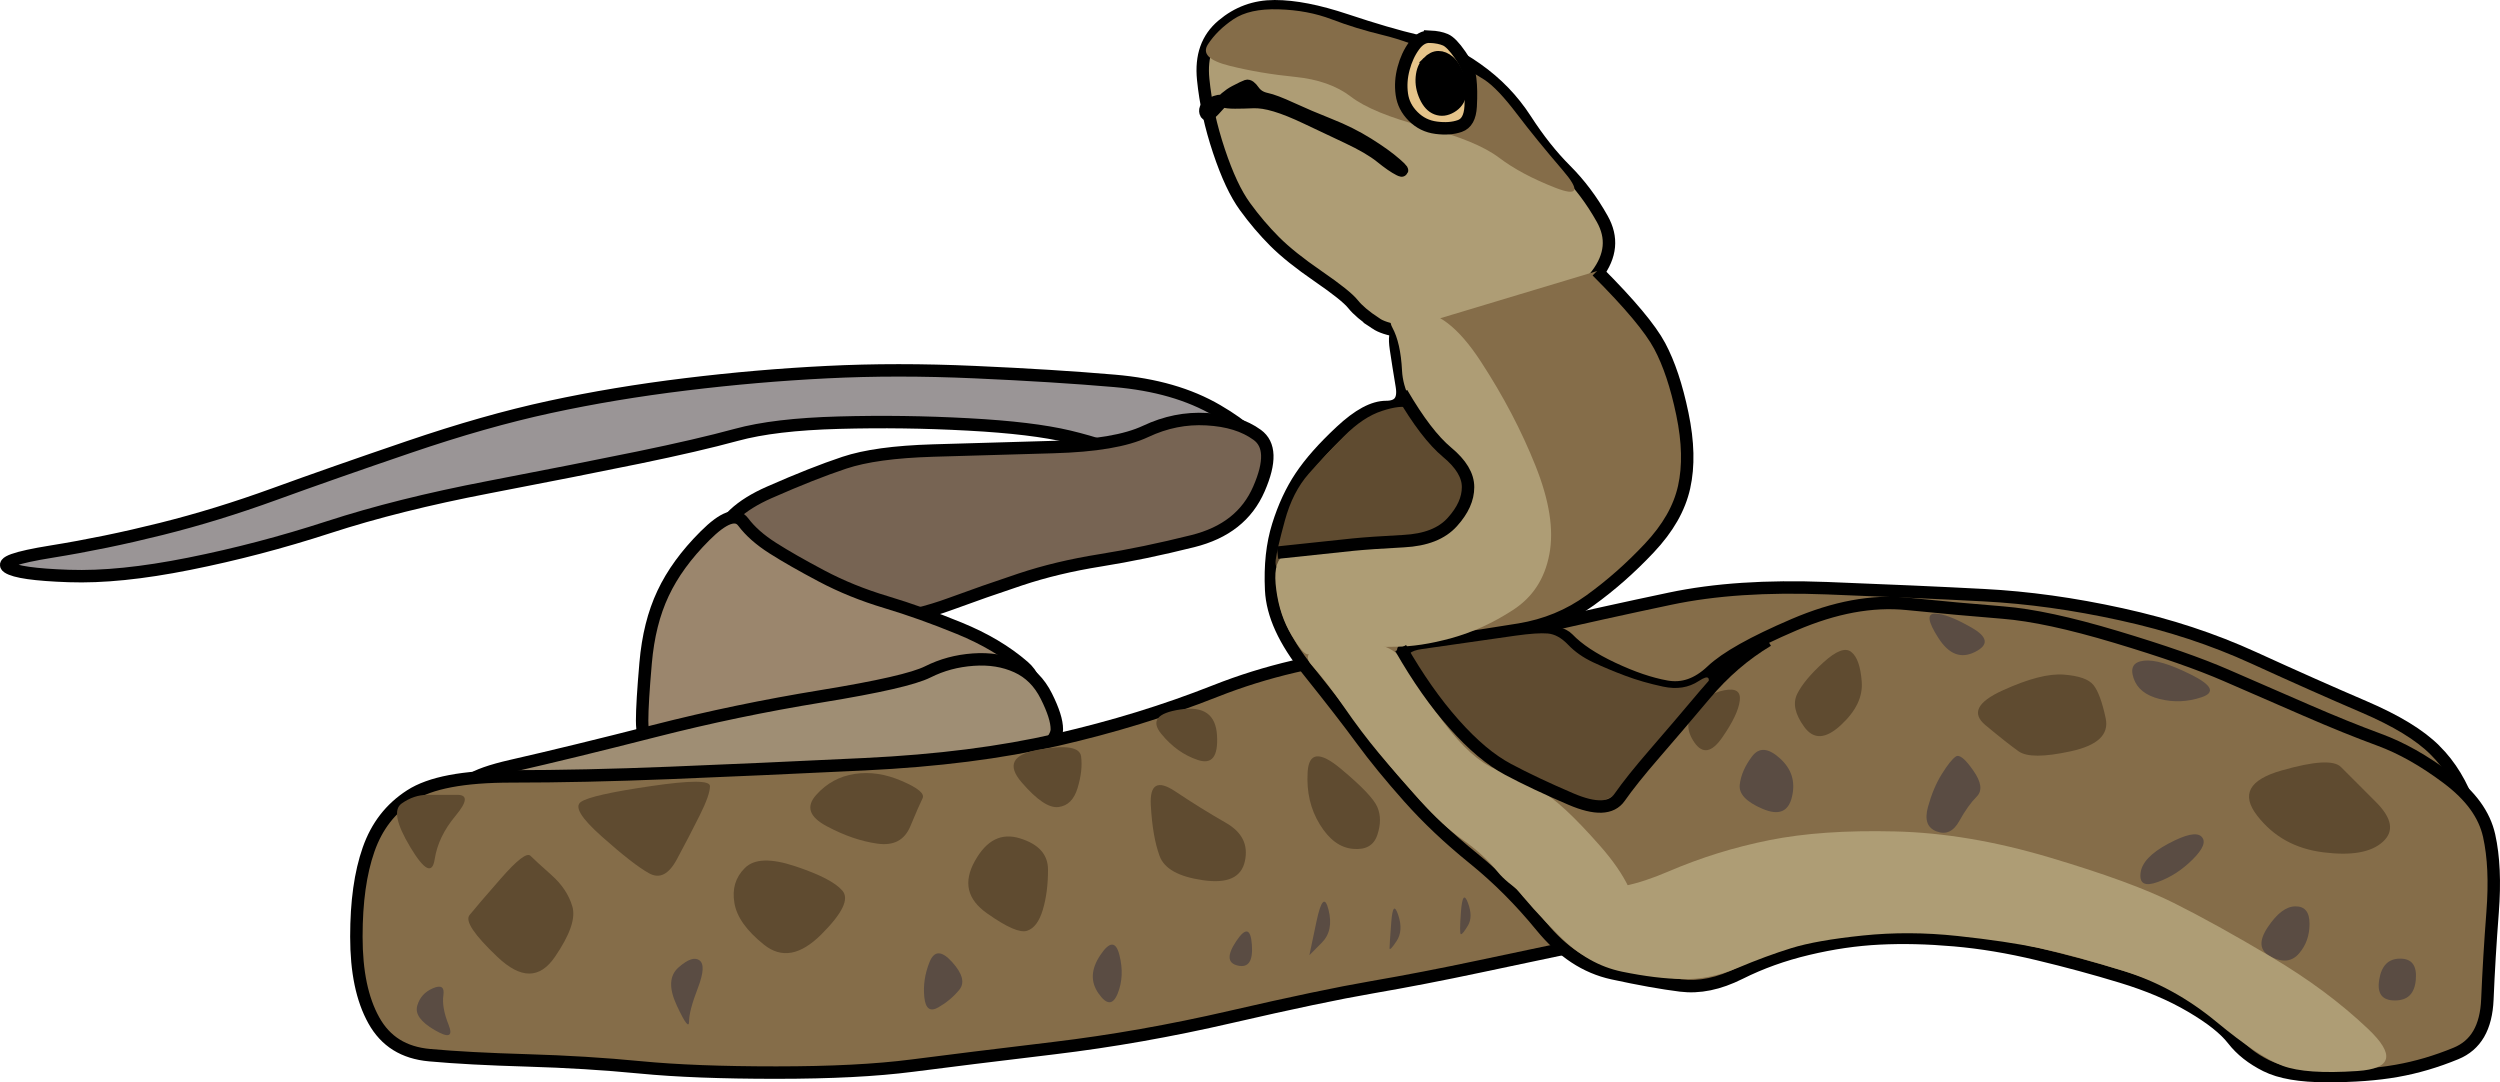 <?xml version="1.0" encoding="UTF-8" standalone="no"?>
<svg
   xmlns:dc="http://purl.org/dc/elements/1.1/"
   xmlns:cc="http://creativecommons.org/ns#"
   xmlns:rdf="http://www.w3.org/1999/02/22-rdf-syntax-ns#"
   xmlns:svg="http://www.w3.org/2000/svg"
   xmlns="http://www.w3.org/2000/svg"
   xmlns:sodipodi="http://sodipodi.sourceforge.net/DTD/sodipodi-0.dtd"
   xmlns:inkscape="http://www.inkscape.org/namespaces/inkscape"
   version="1.1"
   id="svg99"
   sodipodi:docname="Snake.svg"
   width="150.763"
   height="65.268"
   inkscape:version="0.92.3 (2405546, 2018-03-11)">
  <defs
     id="defs103" />
  <sodipodi:namedview
     pagecolor="#ffffff"
     bordercolor="#666666"
     borderopacity="1"
     objecttolerance="10"
     gridtolerance="10"
     guidetolerance="10"
     inkscape:pageopacity="0"
     inkscape:pageshadow="2"
     inkscape:window-width="1920"
     inkscape:window-height="1017"
     id="namedview101"
     showgrid="false"
     inkscape:zoom="2.36"
     inkscape:cx="-141.92571"
     inkscape:cy="67.917797"
     inkscape:window-x="1072"
     inkscape:window-y="-8"
     inkscape:window-maximized="1"
     inkscape:current-layer="svg99" />
  <g
     id="g202"
     transform="translate(-402.866,-408.582)">
    <path
       d="m 485.828,428.082 c -0.636,-0.424 -1.084,-0.803 -1.366,-1.156 -0.283,-0.353 -0.972,-0.905 -2.102,-1.682 -1.129,-0.776 -1.991,-1.466 -2.627,-2.101 -0.635,-0.636 -1.221,-1.325 -1.786,-2.102 -0.565,-0.776 -1.082,-1.88 -1.576,-3.362 -0.494,-1.483 -0.805,-2.896 -0.946,-4.309 -0.141,-1.411 0.238,-2.48 1.156,-3.257 0.918,-0.776 1.952,-1.156 3.152,-1.156 1.2,0 2.614,0.276 4.308,0.841 1.695,0.565 3.108,0.978 4.309,1.261 1.2,0.282 2.372,0.834 3.572,1.681 1.201,0.847 2.166,1.847 2.943,3.047 0.776,1.201 1.569,2.2 2.416,3.048 0.847,0.847 1.572,1.812 2.207,2.942 0.635,1.129 0.532,2.233 -0.315,3.362 -0.848,1.13 -1.813,1.957 -2.942,2.522 -1.13,0.565 -2.096,0.841 -2.943,0.841 -0.847,0 -2.123,0.034 -3.887,0.105 -1.766,0.071 -2.938,-0.102 -3.573,-0.525 z"
       id="path4"
       inkscape:connector-curvature="0"
       style="fill:#ae9d75;fill-rule:nonzero;stroke:#000000;stroke-width:0.75px" />
    <path
       d="m 476.634,414.684 c 0.141,0.053 0.373,0.079 0.709,0.079 0.335,0 0.688,-0.009 1.077,-0.026 0.388,-0.018 0.836,0.051 1.366,0.21 0.529,0.159 1.15,0.409 1.891,0.762 0.741,0.353 1.543,0.732 2.443,1.155 0.9,0.424 1.564,0.812 2.023,1.182 0.459,0.371 0.821,0.621 1.103,0.762 0.283,0.142 0.214,0.029 -0.21,-0.341 -0.423,-0.371 -0.975,-0.767 -1.681,-1.209 -0.706,-0.441 -1.465,-0.82 -2.312,-1.155 -0.847,-0.336 -1.597,-0.655 -2.285,-0.972 -0.689,-0.318 -1.188,-0.508 -1.524,-0.578 -0.335,-0.071 -0.585,-0.226 -0.762,-0.473 -0.176,-0.247 -0.314,-0.351 -0.42,-0.315 -0.106,0.035 -0.339,0.147 -0.709,0.341 -0.371,0.194 -0.738,0.505 -1.118,0.945 -0.381,0.442 -0.596,0.545 -0.657,0.316 -0.061,-0.23 0.065,-0.41 0.382,-0.552 0.318,-0.141 0.542,-0.184 0.684,-0.131 z"
       id="path6"
       inkscape:connector-curvature="0"
       style="fill:#000000;fill-rule:nonzero;stroke:#000000;stroke-width:0.75px" />
    <path
       d="m 472.063,436.488 c -1.695,-0.706 -3.246,-1.224 -4.729,-1.577 -1.483,-0.353 -3.482,-0.594 -6.094,-0.735 -2.613,-0.141 -5.164,-0.176 -7.776,-0.105 -2.612,0.071 -4.647,0.312 -6.2,0.736 -1.553,0.423 -3.484,0.871 -5.884,1.366 -2.401,0.494 -5.366,1.08 -9.037,1.786 -3.671,0.706 -6.843,1.499 -9.667,2.417 -2.824,0.917 -5.582,1.641 -8.406,2.206 -2.824,0.565 -5.203,0.806 -7.251,0.736 -2.047,-0.071 -3.254,-0.243 -3.678,-0.526 -0.423,-0.282 0.439,-0.592 2.628,-0.945 2.188,-0.353 4.36,-0.801 6.619,-1.366 2.26,-0.565 4.501,-1.255 6.83,-2.102 2.33,-0.847 4.985,-1.778 8.092,-2.837 3.106,-1.059 5.899,-1.852 8.511,-2.417 2.612,-0.565 5.301,-1.013 8.196,-1.366 2.894,-0.353 5.687,-0.594 8.511,-0.735 2.824,-0.142 5.755,-0.142 8.932,0 3.177,0.141 5.935,0.313 8.406,0.525 2.471,0.212 4.505,0.798 6.2,1.786 1.694,0.989 2.59,1.851 2.732,2.627 0.141,0.777 0.003,1.535 -0.421,2.312 -0.423,0.777 -1.733,0.673 -3.993,-0.315"
       id="path8"
       inkscape:connector-curvature="0"
       style="fill:#9a9596;fill-rule:nonzero;stroke:#000000;stroke-width:0.75px" />
    <path
       d="m 446.108,441.216 c 0.353,-1.2 1.388,-2.165 3.153,-2.942 1.765,-0.777 3.247,-1.363 4.518,-1.786 1.271,-0.424 3.029,-0.665 5.359,-0.736 2.33,-0.07 4.709,-0.139 7.25,-0.21 2.542,-0.071 4.369,-0.381 5.569,-0.946 1.201,-0.565 2.407,-0.806 3.678,-0.735 1.271,0.07 2.271,0.381 3.048,0.946 0.776,0.564 0.811,1.633 0.105,3.257 -0.706,1.624 -2.017,2.658 -3.993,3.152 -1.977,0.494 -3.805,0.874 -5.569,1.156 -1.765,0.282 -3.351,0.662 -4.834,1.156 -1.483,0.494 -2.862,0.977 -4.203,1.471 -1.342,0.494 -2.755,0.839 -4.308,1.051 -1.554,0.212 -3.278,0.143 -5.254,-0.21 -1.977,-0.353 -3.287,-0.905 -3.993,-1.682 -0.706,-0.776 -0.879,-1.742 -0.526,-2.942 z"
       id="path10"
       inkscape:connector-curvature="0"
       style="fill:#776453;fill-rule:nonzero;stroke:#000000;stroke-width:0.75px" />
    <path
       d="m 464.812,453.826 c 0.918,-2.471 0.849,-4.126 -0.21,-5.044 -1.059,-0.918 -2.335,-1.676 -3.888,-2.312 -1.553,-0.635 -3.001,-1.152 -4.413,-1.576 -1.412,-0.424 -2.688,-0.941 -3.888,-1.576 -1.2,-0.636 -2.166,-1.187 -2.942,-1.681 -0.777,-0.495 -1.363,-1.012 -1.786,-1.577 -0.424,-0.564 -1.183,-0.289 -2.312,0.841 -1.13,1.13 -1.957,2.267 -2.522,3.468 -0.565,1.2 -0.91,2.579 -1.051,4.203 -0.141,1.623 -0.21,2.761 -0.21,3.467 0,0.706 0.138,1.258 0.42,1.682 0.283,0.423 1.076,1.216 2.417,2.416 1.341,1.2 3.134,1.959 5.464,2.312 2.33,0.353 5.123,0.284 8.511,-0.21 3.389,-0.494 5.492,-1.942 6.41,-4.413 z"
       id="path12"
       inkscape:connector-curvature="0"
       style="fill:#9b866d;fill-rule:nonzero;stroke:#000000;stroke-width:0.75px" />
    <path
       d="m 430.977,456.663 c -0.635,-0.706 0.261,-1.327 2.732,-1.892 2.471,-0.564 5.298,-1.254 8.616,-2.101 3.319,-0.848 6.629,-1.537 10.088,-2.102 3.459,-0.565 5.563,-1.047 6.41,-1.471 0.847,-0.424 1.743,-0.665 2.732,-0.736 0.988,-0.07 1.85,0.068 2.627,0.421 0.776,0.353 1.363,0.939 1.786,1.786 0.424,0.847 0.631,1.502 0.631,1.997 0,0.494 -0.587,1.183 -1.787,2.101 -1.2,0.918 -3.889,1.504 -8.196,1.786 -4.306,0.283 -8.03,0.593 -11.348,0.946 -3.318,0.353 -6.318,0.491 -9.142,0.421 -2.824,-0.071 -4.513,-0.45 -5.149,-1.156 z"
       id="path14"
       inkscape:connector-curvature="0"
       style="fill:#9f8e74;fill-rule:nonzero;stroke:#000000;stroke-width:0.75px" />
    <path
       d="m 549.715,453.826 c -0.917,-0.918 -2.331,-1.78 -4.308,-2.627 -1.977,-0.848 -4.149,-1.813 -6.62,-2.942 -2.471,-1.13 -5.091,-1.992 -7.986,-2.627 -2.894,-0.636 -5.618,-1.015 -8.301,-1.156 -2.683,-0.142 -5.786,-0.279 -9.457,-0.421 -3.671,-0.141 -6.774,0.066 -9.457,0.631 -2.683,0.565 -5.338,1.151 -8.091,1.786 -2.753,0.636 -5.856,1.118 -9.457,1.471 -3.601,0.353 -6.842,1.112 -9.877,2.312 -3.036,1.2 -6.174,2.165 -9.562,2.942 -3.389,0.777 -7.182,1.259 -11.559,1.471 -4.377,0.212 -8.239,0.384 -11.769,0.526 -3.53,0.141 -6.667,0.21 -9.562,0.21 -2.894,0 -4.894,0.379 -6.094,1.156 -1.201,0.776 -2.028,1.845 -2.522,3.257 -0.494,1.412 -0.736,3.136 -0.736,5.254 0,2.118 0.345,3.773 1.051,5.044 0.706,1.271 1.809,1.96 3.362,2.101 1.554,0.141 3.484,0.245 5.885,0.315 2.4,0.071 4.641,0.209 6.83,0.421 2.188,0.212 4.878,0.315 8.196,0.315 3.318,0 6.007,-0.138 8.196,-0.42 2.189,-0.283 4.981,-0.628 8.511,-1.051 3.53,-0.424 7.047,-1.044 10.718,-1.892 3.671,-0.847 6.464,-1.433 8.512,-1.786 2.047,-0.353 4.185,-0.767 6.514,-1.261 2.33,-0.494 5.433,-1.149 9.457,-1.996 4.025,-0.847 8.024,-1.468 12.19,-1.892 4.165,-0.423 9.164,-0.699 15.236,-0.84 6.071,-0.141 10.485,-0.21 13.45,-0.21 2.965,0 5.344,-0.414 7.25,-1.261 1.906,-0.848 2.596,-1.951 2.102,-3.363 -0.494,-1.412 -1.184,-2.55 -2.102,-3.467 z"
       id="path16"
       inkscape:connector-curvature="0"
       style="fill:#856d49;fill-rule:nonzero;stroke:#000000;stroke-width:0.75px" />
    <path
       d="m 499.173,424.929 c 1.976,1.977 3.218,3.46 3.782,4.518 0.565,1.06 1.014,2.404 1.367,4.099 0.353,1.694 0.387,3.142 0.105,4.413 -0.283,1.271 -0.972,2.477 -2.102,3.678 -1.13,1.2 -2.302,2.234 -3.573,3.152 -1.27,0.918 -2.672,1.495 -4.27,1.76 -1.598,0.264 -2.977,0.471 -4.203,0.63 -1.226,0.159 -2.1,0.34 -2.665,0.552 -0.565,0.212 0.758,0.005 4.031,-0.631 3.273,-0.635 5.169,-0.635 5.779,0 0.61,0.636 1.494,1.222 2.694,1.787 1.201,0.565 2.265,0.927 3.243,1.103 0.979,0.176 1.875,-0.134 2.732,-0.946 0.857,-0.811 2.483,-1.725 4.953,-2.784 2.472,-1.059 4.713,-1.473 6.831,-1.261 2.118,0.212 4.014,0.384 5.779,0.525 1.765,0.142 4.006,0.624 6.83,1.471 2.824,0.848 4.996,1.606 6.62,2.312 1.624,0.706 3.21,1.396 4.833,2.102 1.624,0.706 3.072,1.292 4.414,1.786 1.341,0.494 2.686,1.253 4.098,2.312 1.412,1.059 2.239,2.197 2.522,3.467 0.282,1.271 0.351,2.788 0.21,4.624 -0.141,1.835 -0.245,3.559 -0.315,5.254 -0.071,1.694 -0.692,2.763 -1.892,3.257 -1.2,0.494 -2.372,0.839 -3.572,1.051 -1.201,0.212 -2.58,0.315 -4.204,0.315 -1.623,0 -2.83,-0.207 -3.677,-0.63 -0.847,-0.424 -1.503,-0.941 -1.997,-1.576 -0.494,-0.636 -1.321,-1.291 -2.522,-1.997 -1.2,-0.706 -2.579,-1.292 -4.203,-1.786 -1.624,-0.495 -3.279,-0.943 -5.043,-1.366 -1.766,-0.424 -3.421,-0.7 -5.044,-0.841 -1.624,-0.141 -3.107,-0.176 -4.519,-0.105 -1.412,0.071 -2.825,0.278 -4.308,0.631 -1.482,0.353 -2.827,0.835 -4.098,1.471 -1.271,0.635 -2.443,0.876 -3.573,0.735 -1.129,-0.141 -2.474,-0.382 -4.098,-0.735 -1.623,-0.353 -3.037,-1.284 -4.308,-2.838 -1.271,-1.553 -2.615,-2.897 -4.098,-4.098 -1.482,-1.2 -2.758,-2.407 -3.888,-3.677 -1.129,-1.271 -2.06,-2.409 -2.837,-3.468 -0.776,-1.059 -1.845,-2.438 -3.257,-4.203 -1.412,-1.765 -2.136,-3.351 -2.207,-4.834 -0.071,-1.482 0.067,-2.758 0.42,-3.887 0.353,-1.13 0.802,-2.096 1.366,-2.943 0.565,-0.847 1.358,-1.743 2.417,-2.732 1.059,-0.988 1.956,-1.471 2.732,-1.471 0.777,0 1.087,-0.413 0.946,-1.261 -0.141,-0.847 -0.258,-1.584 -0.356,-2.246 -0.098,-0.662 -0.043,-1.02 0.169,-1.091"
       id="path18"
       inkscape:connector-curvature="0"
       style="fill:#856d49;fill-rule:nonzero;stroke:#000000;stroke-width:0.75px" />
    <path
       d="m 487.861,448.454 c -0.212,-0.388 0.036,-0.628 0.755,-0.73 0.719,-0.101 1.605,-0.229 2.699,-0.387 1.094,-0.159 2.06,-0.297 2.942,-0.421 0.883,-0.123 1.521,-0.166 1.944,-0.131 0.424,0.035 0.829,0.259 1.235,0.683 0.406,0.423 0.897,0.768 1.497,1.051 0.6,0.282 1.238,0.549 1.944,0.814 0.706,0.265 1.456,0.48 2.286,0.657 0.829,0.176 1.536,0.064 2.154,-0.342 0.617,-0.406 0.758,-0.231 0.426,0.533 -0.33,0.763 -0.923,1.602 -1.805,2.555 -0.883,0.953 -1.728,1.867 -2.575,2.785 -0.847,0.917 -1.554,1.366 -2.154,1.366 -0.6,0 -1.214,-0.115 -1.872,-0.349 -0.657,-0.234 -1.571,-0.631 -2.784,-1.209 -1.214,-0.577 -2.168,-1.204 -2.91,-1.91 -0.741,-0.706 -1.491,-1.598 -2.285,-2.719 -0.794,-1.121 -1.286,-1.858 -1.497,-2.246"
       id="path20"
       inkscape:connector-curvature="0"
       style="fill:#5f4b30;fill-rule:evenodd;stroke:none" />
    <path
       d="m 486.206,433.363 c 0.759,-0.248 1.302,-0.308 1.655,-0.184 0.353,0.123 0.603,0.347 0.762,0.683 0.159,0.335 0.418,0.706 0.788,1.129 0.371,0.424 0.699,0.803 0.998,1.156 0.301,0.353 0.499,0.836 0.605,1.471 0.106,0.635 0.011,1.187 -0.289,1.681 -0.3,0.495 -0.688,0.891 -1.182,1.209 -0.495,0.317 -1.201,0.516 -2.154,0.604 -0.954,0.088 -1.772,0.14 -2.496,0.158 -0.724,0.017 -1.267,0.086 -1.655,0.21 -0.388,0.123 -0.724,0.296 -1.025,0.525 -0.3,0.23 -0.61,0.419 -0.945,0.578 -0.336,0.159 -0.672,0.262 -1.025,0.315 -0.353,0.053 -0.499,-0.128 -0.446,-0.551 0.053,-0.424 0.234,-1.2 0.551,-2.365 0.318,-1.165 0.792,-2.095 1.445,-2.837 0.653,-0.741 1.351,-1.482 2.128,-2.259 0.776,-0.776 1.526,-1.276 2.285,-1.523"
       id="path22"
       inkscape:connector-curvature="0"
       style="fill:#5f4b30;fill-rule:evenodd;stroke:none" />
    <path
       d="m 523.65,450.211 c -1.554,0.706 -1.898,1.395 -1.051,2.101 0.847,0.706 1.502,1.223 1.996,1.576 0.495,0.353 1.529,0.353 3.153,0 1.623,-0.353 2.313,-1.008 2.101,-1.996 -0.212,-0.988 -0.453,-1.644 -0.735,-1.997 -0.283,-0.353 -0.869,-0.559 -1.787,-0.63 -0.918,-0.071 -2.124,0.24 -3.677,0.946"
       id="path24"
       inkscape:connector-curvature="0"
       style="fill:#5f4b30;fill-rule:evenodd;stroke:none" />
    <path
       d="m 511.671,452.417 c 0.565,0.777 1.289,0.742 2.206,-0.105 0.918,-0.847 1.332,-1.709 1.261,-2.627 -0.07,-0.918 -0.277,-1.504 -0.63,-1.786 -0.353,-0.282 -0.905,-0.076 -1.681,0.63 -0.777,0.706 -1.294,1.327 -1.577,1.892 -0.282,0.565 -0.144,1.22 0.421,1.996"
       id="path26"
       inkscape:connector-curvature="0"
       style="fill:#5f4b30;fill-rule:evenodd;stroke:none" />
    <path
       d="m 540.462,455.044 c -1.977,0.565 -2.459,1.461 -1.471,2.732 0.988,1.271 2.299,1.995 3.993,2.207 1.694,0.212 2.867,0.005 3.573,-0.63 0.706,-0.636 0.568,-1.429 -0.421,-2.417 -0.988,-0.989 -1.678,-1.678 -2.101,-2.102 -0.424,-0.423 -1.596,-0.355 -3.573,0.21"
       id="path28"
       inkscape:connector-curvature="0"
       style="fill:#5f4b30;fill-rule:evenodd;stroke:none" />
    <path
       d="m 505.051,453.363 c 0.494,0.706 1.046,0.603 1.681,-0.315 0.635,-0.918 0.98,-1.642 1.051,-2.207 0.07,-0.565 -0.24,-0.771 -0.946,-0.63 -0.706,0.141 -1.292,0.52 -1.786,1.155 -0.494,0.636 -0.494,1.291 0,1.997"
       id="path30"
       inkscape:connector-curvature="0"
       style="fill:#5f4b30;fill-rule:evenodd;stroke:none" />
    <path
       d="m 475.419,461.664 c 1.482,0.212 2.31,-0.167 2.522,-1.156 0.211,-0.988 -0.168,-1.747 -1.156,-2.311 -0.989,-0.565 -1.989,-1.186 -3.047,-1.892 -1.06,-0.706 -1.542,-0.43 -1.472,0.841 0.071,1.271 0.243,2.27 0.526,3.047 0.282,0.777 1.144,1.259 2.627,1.471"
       id="path32"
       inkscape:connector-curvature="0"
       style="fill:#5f4b30;fill-rule:evenodd;stroke:none" />
    <path
       d="m 483.72,454.939 c -1.271,-1.059 -1.926,-0.99 -1.997,0.21 -0.07,1.2 0.171,2.235 0.736,3.153 0.565,0.917 1.22,1.4 1.996,1.471 0.777,0.07 1.26,-0.205 1.472,-0.841 0.211,-0.635 0.211,-1.187 0,-1.681 -0.212,-0.494 -0.936,-1.253 -2.207,-2.312"
       id="path34"
       inkscape:connector-curvature="0"
       style="fill:#5f4b30;fill-rule:evenodd;stroke:none" />
    <path
       d="m 464.386,459.142 c -1.13,-0.353 -2.026,0.096 -2.732,1.366 -0.707,1.271 -0.465,2.305 0.735,3.153 1.2,0.847 1.993,1.192 2.417,1.051 0.423,-0.142 0.734,-0.556 0.946,-1.262 0.211,-0.705 0.315,-1.498 0.315,-2.416 0,-0.918 -0.552,-1.539 -1.681,-1.892"
       id="path36"
       inkscape:connector-curvature="0"
       style="fill:#5f4b30;fill-rule:evenodd;stroke:none" />
    <path
       d="m 452.407,464.922 c -1.271,1.27 -2.409,1.477 -3.468,0.63 -1.059,-0.847 -1.645,-1.675 -1.786,-2.522 -0.141,-0.847 0.065,-1.537 0.63,-2.101 0.565,-0.565 1.565,-0.6 3.047,-0.105 1.483,0.494 2.414,0.976 2.838,1.471 0.423,0.494 0.01,1.356 -1.261,2.627"
       id="path38"
       inkscape:connector-curvature="0"
       style="fill:#5f4b30;fill-rule:evenodd;stroke:none" />
    <path
       d="m 432.862,466.288 c 1.412,1.341 2.55,1.341 3.468,0 0.918,-1.342 1.262,-2.342 1.05,-3.048 -0.211,-0.706 -0.625,-1.326 -1.26,-1.891 -0.636,-0.565 -1.05,-0.944 -1.261,-1.156 -0.212,-0.212 -0.798,0.237 -1.787,1.366 -0.988,1.13 -1.609,1.854 -1.891,2.207 -0.282,0.353 0.269,1.18 1.681,2.522"
       id="path40"
       inkscape:connector-curvature="0"
       style="fill:#5f4b30;fill-rule:evenodd;stroke:none" />
    <path
       d="m 442.109,455.99 c -2.4,0.353 -3.78,0.663 -4.203,0.946 -0.424,0.282 -0.01,0.972 1.261,2.101 1.271,1.13 2.202,1.854 2.837,2.207 0.635,0.353 1.187,0.077 1.681,-0.841 0.494,-0.917 0.943,-1.78 1.366,-2.627 0.424,-0.847 0.631,-1.433 0.631,-1.786 0,-0.353 -1.173,-0.353 -3.573,0"
       id="path42"
       inkscape:connector-curvature="0"
       style="fill:#5f4b30;fill-rule:evenodd;stroke:none" />
    <path
       d="m 454.403,455.254 c -0.918,0.142 -1.676,0.555 -2.312,1.261 -0.635,0.706 -0.428,1.327 0.631,1.892 1.059,0.565 2.059,0.909 3.047,1.05 0.989,0.142 1.644,-0.203 1.997,-1.05 0.353,-0.847 0.594,-1.399 0.735,-1.681 0.141,-0.283 -0.272,-0.628 -1.261,-1.051 -0.988,-0.424 -1.919,-0.562 -2.837,-0.421"
       id="path44"
       inkscape:connector-curvature="0"
       style="fill:#5f4b30;fill-rule:evenodd;stroke:none" />
    <path
       d="m 465.541,453.783 c -1.623,0.283 -1.968,0.938 -1.05,1.997 0.917,1.059 1.641,1.542 2.206,1.471 0.565,-0.071 0.944,-0.45 1.156,-1.156 0.212,-0.706 0.281,-1.327 0.21,-1.891 -0.07,-0.565 -0.898,-0.703 -2.522,-0.421"
       id="path46"
       inkscape:connector-curvature="0"
       style="fill:#5f4b30;fill-rule:evenodd;stroke:none" />
    <path
       d="m 474.053,451.366 c -1.412,0.212 -1.791,0.695 -1.156,1.472 0.635,0.776 1.359,1.293 2.206,1.576 0.848,0.282 1.227,-0.2 1.156,-1.471 -0.07,-1.271 -0.794,-1.788 -2.206,-1.577"
       id="path48"
       inkscape:connector-curvature="0"
       style="fill:#5f4b30;fill-rule:evenodd;stroke:none" />
    <path
       d="m 427.608,459.668 c 0.847,1.412 1.33,1.653 1.471,0.735 0.142,-0.917 0.555,-1.78 1.261,-2.627 0.706,-0.847 0.741,-1.261 0.105,-1.261 -0.635,0 -1.221,0 -1.786,0 -0.565,0 -1.082,0.173 -1.576,0.526 -0.494,0.353 -0.322,1.215 0.525,2.627"
       id="path50"
       inkscape:connector-curvature="0"
       style="fill:#5f4b30;fill-rule:evenodd;stroke:none" />
    <path
       d="m 509.149,457.356 c 0.988,0.424 1.574,0.182 1.786,-0.736 0.212,-0.917 -0.029,-1.676 -0.735,-2.311 -0.706,-0.636 -1.258,-0.67 -1.682,-0.105 -0.423,0.564 -0.665,1.116 -0.735,1.681 -0.071,0.565 0.377,1.047 1.366,1.471"
       id="path52"
       inkscape:connector-curvature="0"
       style="fill:#5a4c43;fill-rule:evenodd;stroke:none" />
    <path
       d="m 519.657,458.722 c -0.565,-0.212 -0.738,-0.695 -0.526,-1.471 0.212,-0.777 0.488,-1.432 0.841,-1.997 0.353,-0.564 0.629,-0.909 0.841,-1.05 0.211,-0.142 0.556,0.134 1.05,0.84 0.494,0.706 0.563,1.223 0.21,1.576 -0.353,0.353 -0.697,0.836 -1.05,1.471 -0.353,0.636 -0.802,0.843 -1.366,0.631"
       id="path54"
       inkscape:connector-curvature="0"
       style="fill:#5a4c43;fill-rule:evenodd;stroke:none" />
    <path
       d="m 533.001,461.769 c -0.776,0.283 -1.121,0.11 -1.05,-0.525 0.07,-0.636 0.622,-1.222 1.681,-1.787 1.059,-0.564 1.714,-0.702 1.997,-0.42 0.282,0.283 0.11,0.731 -0.526,1.366 -0.635,0.636 -1.325,1.084 -2.102,1.366"
       id="path56"
       inkscape:connector-curvature="0"
       style="fill:#5a4c43;fill-rule:evenodd;stroke:none" />
    <path
       d="m 539.832,466.288 c -0.706,-0.353 -0.775,-0.939 -0.211,-1.787 0.565,-0.847 1.117,-1.261 1.682,-1.261 0.564,0 0.84,0.345 0.84,1.051 0,0.706 -0.206,1.292 -0.63,1.786 -0.424,0.495 -0.975,0.564 -1.681,0.211"
       id="path58"
       inkscape:connector-curvature="0"
       style="fill:#5a4c43;fill-rule:evenodd;stroke:none" />
    <path
       d="m 547.292,468.915 c -0.776,0 -1.087,-0.414 -0.946,-1.261 0.142,-0.848 0.555,-1.261 1.261,-1.261 0.706,0 1.017,0.413 0.946,1.261 -0.071,0.847 -0.484,1.261 -1.261,1.261"
       id="path60"
       inkscape:connector-curvature="0"
       style="fill:#5a4c43;fill-rule:evenodd;stroke:none" />
    <path
       d="m 519.762,447.058 c 0.635,0.989 1.359,1.265 2.206,0.841 0.848,-0.424 0.779,-0.906 -0.21,-1.471 -0.988,-0.565 -1.712,-0.841 -2.206,-0.841 -0.495,0 -0.426,0.483 0.21,1.471"
       id="path62"
       inkscape:connector-curvature="0"
       style="fill:#5a4c43;fill-rule:evenodd;stroke:none" />
    <path
       d="m 534.998,449.265 c 1.271,0.635 1.478,1.084 0.631,1.366 -0.848,0.282 -1.675,0.317 -2.522,0.105 -0.848,-0.212 -1.365,-0.625 -1.577,-1.261 -0.211,-0.635 -0.005,-0.98 0.631,-1.051 0.635,-0.07 1.566,0.206 2.837,0.841"
       id="path64"
       inkscape:connector-curvature="0"
       style="fill:#5a4c43;fill-rule:evenodd;stroke:none" />
    <path
       d="m 443.685,469.23 c 0.494,1.059 0.736,1.369 0.736,0.945 0,-0.423 0.172,-1.078 0.525,-1.996 0.353,-0.918 0.388,-1.469 0.105,-1.681 -0.282,-0.212 -0.696,-0.074 -1.261,0.42 -0.564,0.494 -0.599,1.253 -0.105,2.312"
       id="path66"
       inkscape:connector-curvature="0"
       style="fill:#5a4c43;fill-rule:evenodd;stroke:none" />
    <path
       d="m 429.079,470.701 c 0.847,0.494 1.123,0.391 0.841,-0.315 -0.282,-0.706 -0.386,-1.292 -0.315,-1.787 0.07,-0.494 -0.136,-0.632 -0.631,-0.42 -0.494,0.212 -0.804,0.557 -0.945,1.051 -0.142,0.494 0.203,0.977 1.05,1.471"
       id="path68"
       inkscape:connector-curvature="0"
       style="fill:#5a4c43;fill-rule:evenodd;stroke:none" />
    <path
       d="m 460.288,466.603 c -0.636,-0.706 -1.084,-0.706 -1.367,0 -0.282,0.706 -0.385,1.395 -0.315,2.101 0.071,0.706 0.347,0.913 0.841,0.631 0.494,-0.282 0.908,-0.627 1.261,-1.051 0.353,-0.423 0.215,-0.975 -0.42,-1.681"
       id="path70"
       inkscape:connector-curvature="0"
       style="fill:#5a4c43;fill-rule:evenodd;stroke:none" />
    <path
       d="m 470.375,466.183 c -0.212,-0.848 -0.591,-0.848 -1.156,0 -0.565,0.847 -0.599,1.605 -0.105,2.311 0.494,0.706 0.874,0.706 1.156,0 0.282,-0.706 0.317,-1.464 0.105,-2.311"
       id="path72"
       inkscape:connector-curvature="0"
       style="fill:#5a4c43;fill-rule:evenodd;stroke:none" />
    <path
       d="m 478.361,465.552 c -0.071,-0.988 -0.381,-1.057 -0.946,-0.21 -0.564,0.847 -0.53,1.33 0.105,1.471 0.636,0.141 0.912,-0.272 0.841,-1.261"
       id="path74"
       inkscape:connector-curvature="0"
       style="fill:#5a4c43;fill-rule:evenodd;stroke:none" />
    <path
       d="m 482.984,463.45 c -0.211,-0.847 -0.453,-0.605 -0.735,0.736 -0.283,1.341 -0.42,1.997 -0.42,1.997 0,0 0.241,-0.242 0.735,-0.736 0.494,-0.494 0.632,-1.149 0.42,-1.997"
       id="path76"
       inkscape:connector-curvature="0"
       style="fill:#5a4c43;fill-rule:evenodd;stroke:none" />
    <path
       d="m 487.188,463.766 c -0.212,-0.636 -0.35,-0.498 -0.421,0.42 -0.07,0.918 -0.105,1.435 -0.105,1.576 0,0.141 0.138,0.003 0.42,-0.42 0.283,-0.424 0.317,-0.941 0.106,-1.576"
       id="path78"
       inkscape:connector-curvature="0"
       style="fill:#5a4c43;fill-rule:evenodd;stroke:none" />
    <path
       d="m 491.391,463.03 c -0.212,-0.565 -0.35,-0.392 -0.421,0.526 -0.07,0.917 -0.07,1.366 0,1.366 0.071,0 0.209,-0.173 0.421,-0.526 0.211,-0.353 0.211,-0.801 0,-1.366"
       id="path80"
       inkscape:connector-curvature="0"
       style="fill:#5a4c43;fill-rule:evenodd;stroke:none" />
    <path
       d="m 494.124,461.927 c -0.706,-0.918 -0.378,-1.177 0.999,-0.788 1.376,0.388 2.6,0.69 3.729,0.919 1.129,0.23 2.646,-0.072 4.623,-0.919 1.976,-0.847 3.976,-1.468 6.094,-1.892 2.118,-0.423 4.601,-0.596 7.566,-0.525 2.965,0.071 6.033,0.588 9.352,1.576 3.318,0.989 5.766,1.885 7.46,2.732 1.695,0.847 3.625,1.916 5.885,3.258 2.259,1.341 4.173,2.763 5.832,4.334 1.66,1.571 1.453,2.407 -0.629,2.548 -2.083,0.141 -3.566,0.038 -4.519,-0.315 -0.953,-0.353 -2.263,-1.224 -3.993,-2.653 -1.731,-1.43 -3.576,-2.438 -5.623,-3.074 -2.047,-0.635 -3.702,-1.083 -5.044,-1.366 -1.341,-0.282 -2.962,-0.524 -4.938,-0.735 -1.977,-0.212 -3.856,-0.221 -5.726,-0.027 -1.871,0.195 -3.284,0.445 -4.308,0.762 -1.023,0.318 -2.075,0.706 -3.206,1.182 -1.13,0.477 -2.216,0.701 -3.309,0.683 -1.094,-0.017 -2.301,-0.164 -3.677,-0.446 -1.377,-0.283 -2.618,-0.989 -3.783,-2.154 -1.165,-1.165 -2.079,-2.182 -2.785,-3.1"
       id="path82"
       inkscape:connector-curvature="0"
       style="fill:#ae9d75;fill-rule:evenodd;stroke:none" />
    <path
       d="m 488.249,427.362 c 1.289,-0.035 2.579,0.964 3.933,3.044 1.354,2.081 2.429,4.132 3.277,6.25 0.847,2.118 1.123,3.876 0.84,5.359 -0.282,1.482 -1.006,2.586 -2.206,3.362 -1.201,0.777 -2.407,1.328 -3.678,1.681 -1.271,0.353 -2.409,0.526 -3.468,0.526 -1.059,0 -2.127,0.069 -3.257,0.21 -1.13,0.141 -1.771,0.221 -1.955,0.244 -0.184,0.022 -0.507,-0.354 -0.983,-1.149 -0.477,-0.794 -0.779,-1.69 -0.92,-2.732 -0.141,-1.041 -0.025,-1.698 0.353,-2.004 0.378,-0.305 1.356,-0.454 2.979,-0.454 1.624,0 3.095,-0.092 4.481,-0.281 1.387,-0.189 2.392,-0.575 3.063,-1.175 0.67,-0.6 0.851,-1.393 0.551,-2.417 -0.3,-1.023 -0.989,-2.127 -2.101,-3.362 -1.112,-1.236 -1.684,-2.392 -1.742,-3.525 -0.058,-1.132 -0.25,-1.987 -0.585,-2.605 -0.336,-0.617 0.13,-0.936 1.418,-0.972"
       id="path84"
       inkscape:connector-curvature="0"
       style="fill:#ae9d75;fill-rule:evenodd;stroke:none" />
    <path
       d="m 487.404,432.285 c 0.988,1.694 1.885,2.866 2.732,3.572 0.847,0.706 1.261,1.396 1.261,2.102 0,0.706 -0.31,1.395 -0.946,2.101 -0.635,0.706 -1.601,1.086 -2.942,1.156 -1.341,0.071 -2.341,0.14 -3.047,0.21 -0.706,0.071 -2.201,0.23 -4.555,0.483"
       id="path86"
       inkscape:connector-curvature="0"
       style="fill:none;stroke:#000000;stroke-width:0.75px" />
    <path
       d="m 483.901,447.381 c 1.915,-0.195 3.109,0.193 3.639,1.181 0.529,0.988 1.322,2.178 2.417,3.625 1.094,1.447 2.111,2.361 3.1,2.785 0.988,0.423 1.884,0.854 2.731,1.313 0.848,0.459 2.02,1.545 3.573,3.31 1.553,1.765 2.295,3.317 2.259,4.729 -0.035,1.412 -1.277,1.424 -3.785,0.036 -2.507,-1.387 -4.025,-2.427 -4.625,-3.168 -0.6,-0.741 -1.29,-1.379 -2.102,-1.944 -0.812,-0.565 -1.674,-1.358 -2.627,-2.417 -0.953,-1.059 -1.763,-1.99 -2.469,-2.837 -0.706,-0.847 -1.396,-1.761 -2.102,-2.785 -0.706,-1.023 -1.347,-1.854 -1.955,-2.531 -0.608,-0.677 0.03,-1.103 1.946,-1.297"
       id="path88"
       inkscape:connector-curvature="0"
       style="fill:#ae9d75;fill-rule:evenodd;stroke:none" />
    <path
       d="m 487.335,447.666 c 1.035,1.809 2.092,3.313 3.221,4.583 1.13,1.271 2.199,2.168 3.258,2.732 1.059,0.565 2.3,1.151 3.782,1.787 1.483,0.635 2.449,0.601 2.943,-0.105 0.494,-0.706 1.184,-1.568 2.101,-2.627 0.918,-1.059 1.918,-2.231 3.048,-3.573 1.129,-1.341 2.37,-2.41 3.782,-3.257"
       id="path90"
       inkscape:connector-curvature="0"
       style="fill:none;stroke:#000000;stroke-width:0.75px" />
    <path
       d="m 497.1,418.839 c 1.077,1.253 0.93,1.602 -0.446,1.063 -1.377,-0.538 -2.489,-1.133 -3.389,-1.812 -0.9,-0.68 -2.374,-1.287 -4.492,-1.852 -2.118,-0.565 -3.575,-1.164 -4.44,-1.826 -0.864,-0.662 -1.977,-1.054 -3.388,-1.195 -1.412,-0.141 -2.705,-0.361 -3.941,-0.67 -1.235,-0.309 -1.658,-0.735 -1.287,-1.3 0.371,-0.565 0.87,-1.057 1.523,-1.498 0.654,-0.441 1.55,-0.639 2.733,-0.604 1.182,0.035 2.234,0.234 3.204,0.604 0.971,0.371 1.98,0.681 3.074,0.946 1.094,0.265 2.241,0.687 3.494,1.287 1.253,0.6 2.124,1.066 2.653,1.419 0.53,0.353 1.167,1.025 1.944,2.049 0.777,1.024 1.682,2.135 2.758,3.389"
       id="path92"
       inkscape:connector-curvature="0"
       style="fill:#856d49;fill-rule:evenodd;stroke:none" />
    <path
       d="m 489.111,410.796 c -0.37,-0.017 -0.689,0.163 -0.972,0.552 -0.282,0.388 -0.489,0.836 -0.63,1.366 -0.141,0.529 -0.176,1.038 -0.105,1.55 0.071,0.512 0.295,0.951 0.683,1.339 0.388,0.389 0.845,0.613 1.392,0.683 0.547,0.071 1.013,0.037 1.419,-0.105 0.406,-0.141 0.621,-0.529 0.657,-1.182 0.035,-0.653 0.026,-1.196 -0.027,-1.655 -0.053,-0.459 -0.251,-0.933 -0.604,-1.445 -0.353,-0.511 -0.646,-0.813 -0.893,-0.919 -0.247,-0.106 -0.549,-0.166 -0.92,-0.184 z"
       id="path94"
       inkscape:connector-curvature="0"
       style="fill:#e6c48a;fill-rule:nonzero;stroke:#000000;stroke-width:0.75px" />
    <path
       d="m 488.98,412.346 c -0.212,0.212 -0.332,0.505 -0.368,0.893 -0.035,0.388 0.034,0.768 0.21,1.156 0.177,0.388 0.401,0.63 0.683,0.736 0.283,0.105 0.567,0.071 0.867,-0.105 0.301,-0.177 0.481,-0.427 0.552,-0.762 0.071,-0.336 0.028,-0.698 -0.131,-1.104 -0.159,-0.406 -0.34,-0.69 -0.552,-0.867 -0.212,-0.176 -0.419,-0.262 -0.63,-0.262 -0.212,0 -0.419,0.103 -0.631,0.315 z"
       id="path96"
       inkscape:connector-curvature="0"
       style="fill:#000000;fill-rule:nonzero;stroke:#000000;stroke-width:0.75px" />
  </g>
</svg>
